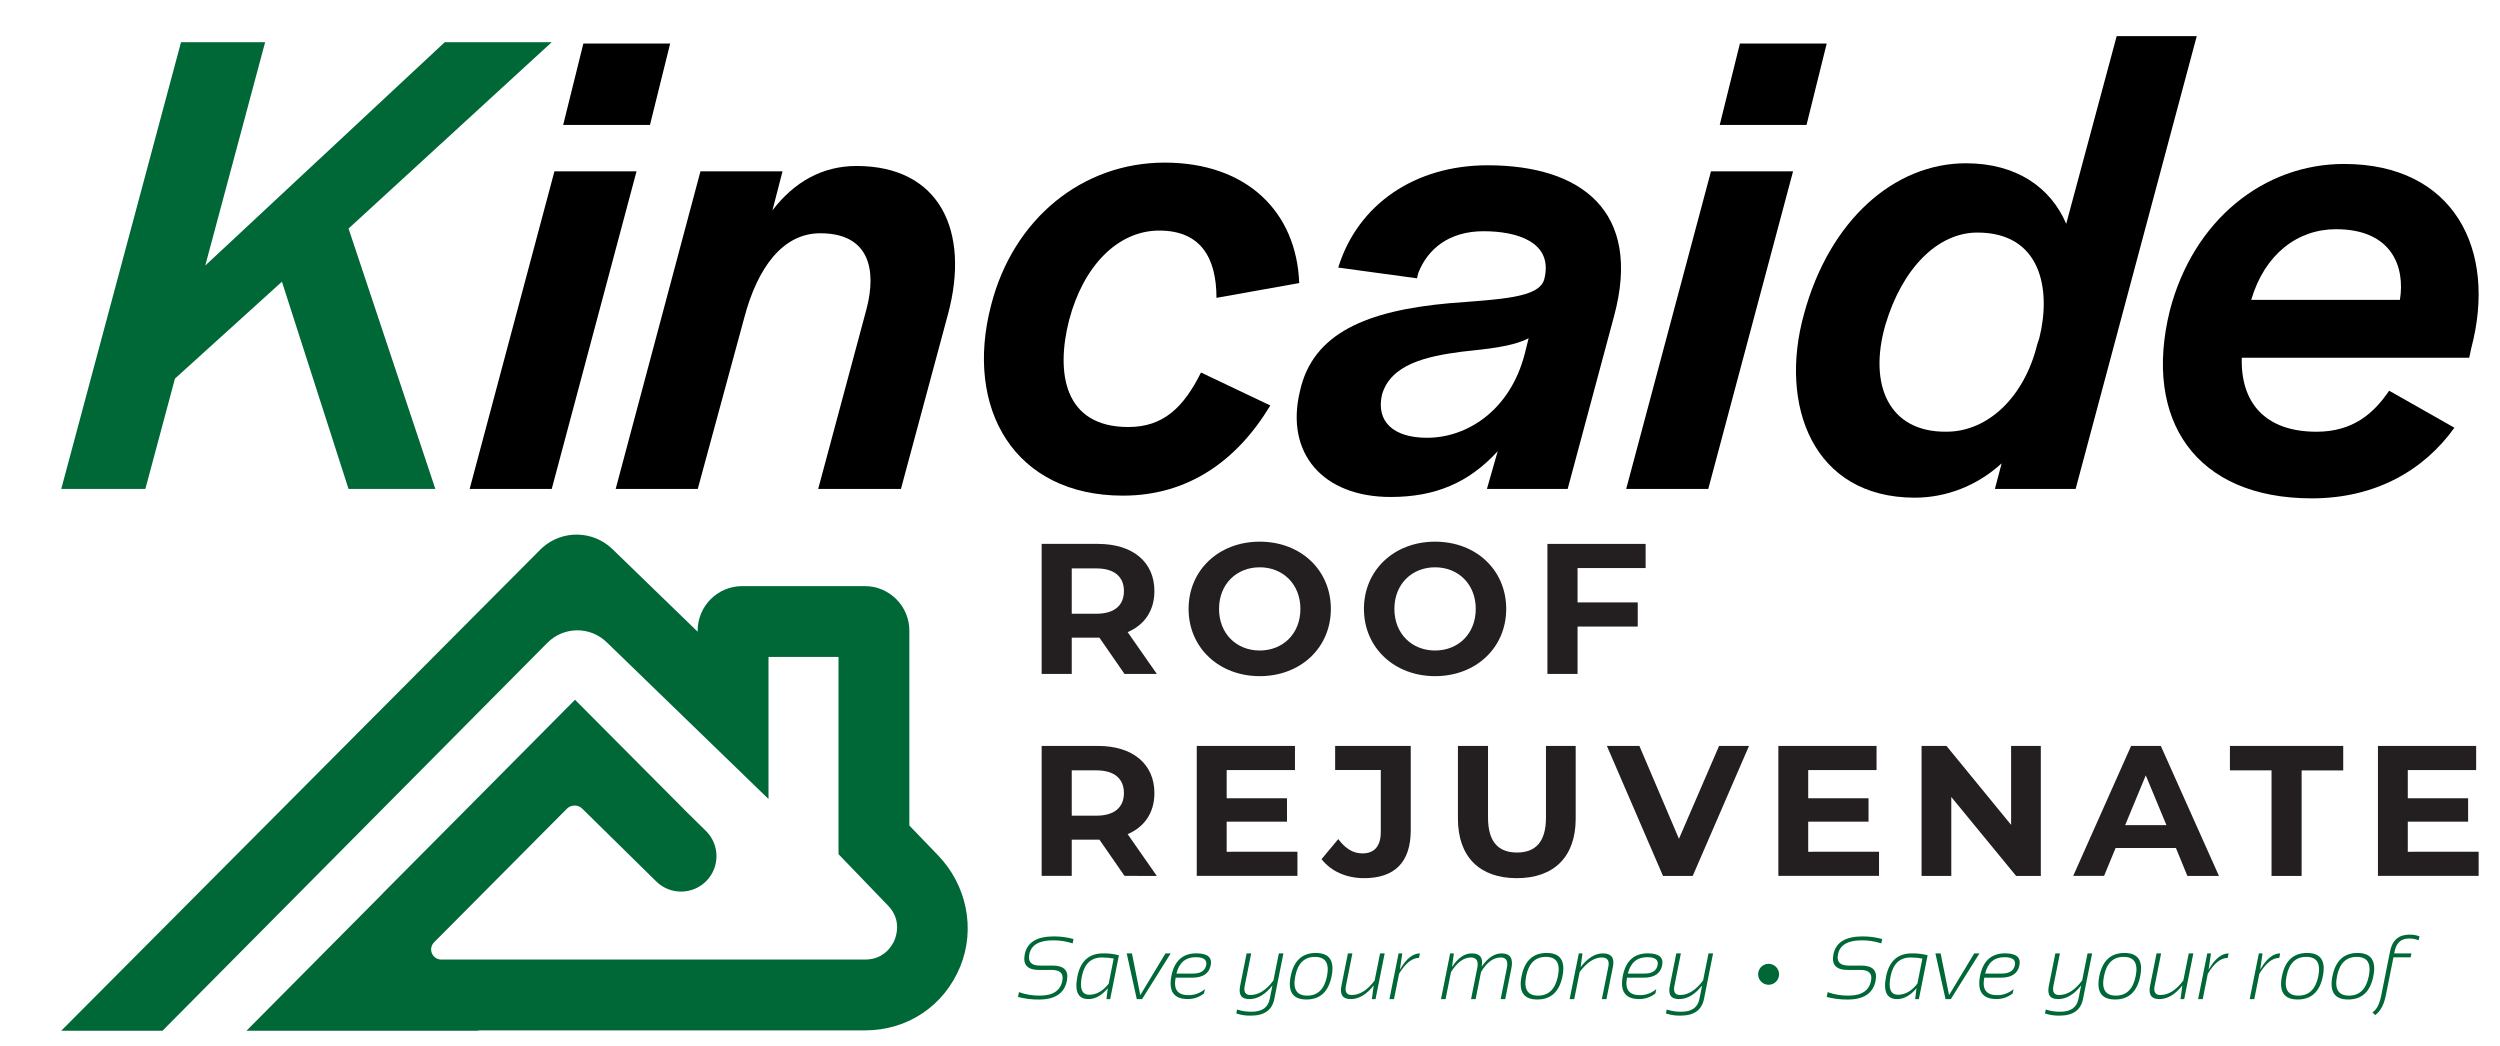 <?xml version="1.0" encoding="UTF-8"?>
<svg id="Layer_1" data-name="Layer 1" xmlns="http://www.w3.org/2000/svg" xmlns:xlink="http://www.w3.org/1999/xlink" viewBox="0 0 1782 745.69">
  <defs>
    <style>
      .cls-1 {
        filter: url(#drop-shadow-14);
      }

      .cls-1, .cls-2, .cls-3, .cls-4, .cls-5, .cls-6, .cls-7, .cls-8, .cls-9, .cls-10, .cls-11, .cls-12, .cls-13, .cls-14, .cls-15, .cls-16, .cls-17 {
        stroke-width: 0px;
      }

      .cls-1, .cls-2, .cls-3, .cls-4, .cls-5, .cls-6, .cls-10, .cls-11, .cls-12, .cls-13, .cls-14, .cls-15, .cls-16, .cls-17 {
        fill: #231f20;
      }

      .cls-2 {
        filter: url(#drop-shadow-12);
      }

      .cls-3 {
        filter: url(#drop-shadow-11);
      }

      .cls-4 {
        filter: url(#drop-shadow-13);
      }

      .cls-5 {
        filter: url(#drop-shadow-15);
      }

      .cls-6 {
        filter: url(#drop-shadow-10);
      }

      .cls-7 {
        fill: #000;
      }

      .cls-8 {
        filter: url(#drop-shadow-1);
      }

      .cls-8, .cls-9 {
        fill: #006837;
      }

      .cls-18 {
        filter: url(#drop-shadow-16);
      }

      .cls-10 {
        filter: url(#drop-shadow-8);
      }

      .cls-11 {
        filter: url(#drop-shadow-2);
      }

      .cls-12 {
        filter: url(#drop-shadow-6);
      }

      .cls-13 {
        filter: url(#drop-shadow-3);
      }

      .cls-14 {
        filter: url(#drop-shadow-7);
      }

      .cls-15 {
        filter: url(#drop-shadow-4);
      }

      .cls-16 {
        filter: url(#drop-shadow-5);
      }

      .cls-17 {
        filter: url(#drop-shadow-9);
      }
    </style>
    <filter id="drop-shadow-1" filterUnits="userSpaceOnUse">
      <feOffset dx="10" dy="10"/>
      <feGaussianBlur result="blur" stdDeviation="8"/>
      <feFlood flood-color="#000" flood-opacity=".4"/>
      <feComposite in2="blur" operator="in"/>
      <feComposite in="SourceGraphic"/>
    </filter>
    <filter id="drop-shadow-2" filterUnits="userSpaceOnUse">
      <feOffset dx="10" dy="10"/>
      <feGaussianBlur result="blur-2" stdDeviation="8"/>
      <feFlood flood-color="#000" flood-opacity=".4"/>
      <feComposite in2="blur-2" operator="in"/>
      <feComposite in="SourceGraphic"/>
    </filter>
    <filter id="drop-shadow-3" filterUnits="userSpaceOnUse">
      <feOffset dx="10" dy="10"/>
      <feGaussianBlur result="blur-3" stdDeviation="8"/>
      <feFlood flood-color="#000" flood-opacity=".4"/>
      <feComposite in2="blur-3" operator="in"/>
      <feComposite in="SourceGraphic"/>
    </filter>
    <filter id="drop-shadow-4" filterUnits="userSpaceOnUse">
      <feOffset dx="10" dy="10"/>
      <feGaussianBlur result="blur-4" stdDeviation="8"/>
      <feFlood flood-color="#000" flood-opacity=".4"/>
      <feComposite in2="blur-4" operator="in"/>
      <feComposite in="SourceGraphic"/>
    </filter>
    <filter id="drop-shadow-5" filterUnits="userSpaceOnUse">
      <feOffset dx="10" dy="10"/>
      <feGaussianBlur result="blur-5" stdDeviation="8"/>
      <feFlood flood-color="#000" flood-opacity=".4"/>
      <feComposite in2="blur-5" operator="in"/>
      <feComposite in="SourceGraphic"/>
    </filter>
    <filter id="drop-shadow-6" filterUnits="userSpaceOnUse">
      <feOffset dx="10" dy="10"/>
      <feGaussianBlur result="blur-6" stdDeviation="8"/>
      <feFlood flood-color="#000" flood-opacity=".4"/>
      <feComposite in2="blur-6" operator="in"/>
      <feComposite in="SourceGraphic"/>
    </filter>
    <filter id="drop-shadow-7" filterUnits="userSpaceOnUse">
      <feOffset dx="10" dy="10"/>
      <feGaussianBlur result="blur-7" stdDeviation="8"/>
      <feFlood flood-color="#000" flood-opacity=".4"/>
      <feComposite in2="blur-7" operator="in"/>
      <feComposite in="SourceGraphic"/>
    </filter>
    <filter id="drop-shadow-8" filterUnits="userSpaceOnUse">
      <feOffset dx="10" dy="10"/>
      <feGaussianBlur result="blur-8" stdDeviation="8"/>
      <feFlood flood-color="#000" flood-opacity=".4"/>
      <feComposite in2="blur-8" operator="in"/>
      <feComposite in="SourceGraphic"/>
    </filter>
    <filter id="drop-shadow-9" filterUnits="userSpaceOnUse">
      <feOffset dx="10" dy="10"/>
      <feGaussianBlur result="blur-9" stdDeviation="8"/>
      <feFlood flood-color="#000" flood-opacity=".4"/>
      <feComposite in2="blur-9" operator="in"/>
      <feComposite in="SourceGraphic"/>
    </filter>
    <filter id="drop-shadow-10" filterUnits="userSpaceOnUse">
      <feOffset dx="10" dy="10"/>
      <feGaussianBlur result="blur-10" stdDeviation="8"/>
      <feFlood flood-color="#000" flood-opacity=".4"/>
      <feComposite in2="blur-10" operator="in"/>
      <feComposite in="SourceGraphic"/>
    </filter>
    <filter id="drop-shadow-11" filterUnits="userSpaceOnUse">
      <feOffset dx="10" dy="10"/>
      <feGaussianBlur result="blur-11" stdDeviation="8"/>
      <feFlood flood-color="#000" flood-opacity=".4"/>
      <feComposite in2="blur-11" operator="in"/>
      <feComposite in="SourceGraphic"/>
    </filter>
    <filter id="drop-shadow-12" filterUnits="userSpaceOnUse">
      <feOffset dx="10" dy="10"/>
      <feGaussianBlur result="blur-12" stdDeviation="8"/>
      <feFlood flood-color="#000" flood-opacity=".4"/>
      <feComposite in2="blur-12" operator="in"/>
      <feComposite in="SourceGraphic"/>
    </filter>
    <filter id="drop-shadow-13" filterUnits="userSpaceOnUse">
      <feOffset dx="10" dy="10"/>
      <feGaussianBlur result="blur-13" stdDeviation="8"/>
      <feFlood flood-color="#000" flood-opacity=".4"/>
      <feComposite in2="blur-13" operator="in"/>
      <feComposite in="SourceGraphic"/>
    </filter>
    <filter id="drop-shadow-14" filterUnits="userSpaceOnUse">
      <feOffset dx="10" dy="10"/>
      <feGaussianBlur result="blur-14" stdDeviation="8"/>
      <feFlood flood-color="#000" flood-opacity=".4"/>
      <feComposite in2="blur-14" operator="in"/>
      <feComposite in="SourceGraphic"/>
    </filter>
    <filter id="drop-shadow-15" filterUnits="userSpaceOnUse">
      <feOffset dx="10" dy="10"/>
      <feGaussianBlur result="blur-15" stdDeviation="8"/>
      <feFlood flood-color="#000" flood-opacity=".4"/>
      <feComposite in2="blur-15" operator="in"/>
      <feComposite in="SourceGraphic"/>
    </filter>
    <filter id="drop-shadow-16" filterUnits="userSpaceOnUse">
      <feOffset dx="10" dy="10"/>
      <feGaussianBlur result="blur-16" stdDeviation="8"/>
      <feFlood flood-color="#000" flood-opacity=".4"/>
      <feComposite in2="blur-16" operator="in"/>
      <feComposite in="SourceGraphic"/>
    </filter>
  </defs>
  <path class="cls-8" d="M658.65,599.69l-20.46-21.24v-138.89c0-17.55-14.22-31.77-31.77-31.78h-87.36c-17.55,0-31.77,14.22-31.77,31.77v.74l-60.79-58.94c-13.85-13.35-35.66-13.75-50-.92l-.5.46L33.67,724.69h72.18l274.38-276.56c11.61-11.64,30.41-11.8,42.21-.36l115.35,111.77v-101.26h49.9v140.57l35.36,36.72c9.65,10.03,5.91,21.38,4.53,24.61-1.38,3.23-6.95,13.79-20.87,13.79h-302.2c-1.91,0-3.74-.75-5.09-2.1-2.82-2.81-2.83-7.36-.02-10.18l94.61-95.17c1.46-1.5,3.47-2.34,5.56-2.33,2.08-.02,4.09.81,5.55,2.3l52.63,51.78s.04.04.06.06c9.98,9.75,25.97,9.55,35.72-.43,9.71-9.95,9.55-25.88-.37-35.63l-15.33-15.08h.06s-78.03-78.42-78.03-78.42l-66.27,66.78-70.06,70.5c-.62.62-1.22,1.26-1.8,1.91l-96.02,96.72h165.49l-.24-.24h275.75c30.21,0,56.29-17.48,67.75-45.53,11.07-27.05,4.47-58.16-15.81-79.22Z"/>
  <path class="cls-11" d="M791.54,470.37l-17.87-25.82h-19.73v25.82h-21.45v-92.68h40.12c24.76,0,40.25,12.84,40.25,33.63,0,13.9-7,24.09-19.07,29.26l20.79,29.79h-23.04ZM771.42,395.16h-17.48v32.31h17.48c13.1,0,19.72-6.09,19.72-16.15s-6.62-16.16-19.72-16.16Z"/>
  <path class="cls-13" d="M837.22,424.03c0-27.54,21.45-47.93,50.71-47.93s50.71,20.26,50.71,47.93-21.58,47.93-50.71,47.93-50.71-20.39-50.71-47.93ZM916.93,424.03c0-17.61-12.45-29.66-29-29.66s-29,12-29,29.66,12.44,29.65,29,29.65,29-11.99,29-29.65Z"/>
  <path class="cls-15" d="M962.21,424.03c0-27.54,21.45-47.93,50.71-47.93s50.71,20.26,50.71,47.93-21.58,47.93-50.71,47.93-50.71-20.39-50.71-47.93ZM1041.92,424.03c0-17.61-12.45-29.66-29-29.66s-29,12-29,29.66,12.44,29.65,29,29.65,29-11.99,29-29.65Z"/>
  <path class="cls-16" d="M1114.48,394.9v24.49h42.9v17.22h-42.9v33.76h-21.48v-92.68h70v17.21h-48.52Z"/>
  <path class="cls-12" d="M791.54,614.32l-17.87-25.82h-19.73v25.82h-21.45v-92.63h40.12c24.76,0,40.25,12.84,40.25,33.63,0,13.9-7,24.09-19.07,29.26l20.79,29.79-23.04-.05ZM771.42,539.11h-17.48v32.31h17.48c13.1,0,19.72-6.09,19.72-16.15s-6.62-16.16-19.72-16.16h0Z"/>
  <path class="cls-14" d="M914.81,597.11v17.21h-71.76v-92.63h70v17.21h-48.68v20.12h43v16.67h-43v21.45l50.44-.03Z"/>
  <path class="cls-10" d="M932,602.4l11.91-14.3c5,6.75,10.59,10.2,17.21,10.2,8.61,0,13.11-5.17,13.11-15.36v-44.09h-32.54v-17.16h53.89v60.11c0,22.9-11.52,34.16-33.37,34.16-12.44-.05-23.43-4.82-30.21-13.56Z"/>
  <path class="cls-17" d="M1029.21,573.54v-51.85h21.45v51.1c0,17.61,7.68,24.89,20.65,24.89s20.66-7.28,20.66-24.89v-51.1h21.18v51.9c0,27.27-15.62,42.37-42,42.37s-41.94-15.15-41.94-42.42Z"/>
  <path class="cls-6" d="M1236.69,521.69l-40.12,92.68h-21.18l-40-92.68h23.17l28.2,66.2,28.6-66.2h21.33Z"/>
  <path class="cls-3" d="M1329.37,597.11v17.21h-71.76v-92.63h70v17.21h-48.72v20.12h43v16.67h-43v21.45l50.48-.03Z"/>
  <path class="cls-2" d="M1444.69,521.69v92.68h-17.6l-46.21-56.27v56.27h-21.19v-92.68h17.75l46.07,56.27v-56.27h21.18Z"/>
  <path class="cls-4" d="M1541,594.46h-43l-8.21,19.86h-22l41.26-92.63h21.18l41.44,92.68h-22.51l-8.16-19.91ZM1534.24,578.17l-14.73-35.48-14.7,35.48h29.43Z"/>
  <path class="cls-1" d="M1609.15,539.11h-29.66v-17.42h80.76v17.47h-29.65v75.21h-21.45v-75.26Z"/>
  <path class="cls-5" d="M1756.78,597.11v17.21h-71.78v-92.63h70v17.21h-48.73v20.12h43v16.67h-43v21.45l50.51-.03Z"/>
  <path class="cls-9" d="M725.64,710.61l.68-3.42c4.77,1.73,9.82,2.57,14.9,2.48,9.29,0,14.62-3.51,16-10.54,1.03-5.18-1.48-7.77-7.51-7.76h-9.12c-8.25,0-11.63-3.72-10.15-11.17,1.7-8.48,8.6-12.72,20.7-12.73,4.75-.03,9.48.6,14.06,1.87l-.63,3.1c-4.52-1.47-9.25-2.21-14-2.17-9.93,0-15.55,3.31-16.88,9.93-1.08,5.38,1.42,8.07,7.51,8.06h9.12c8.21,0,11.6,3.62,10.15,10.87-1.78,8.89-8.4,13.33-19.86,13.34-5.05.06-10.09-.56-14.97-1.86Z"/>
  <path class="cls-9" d="M791.33,712.16h-2.64l.93-7.76c-4.3,5.17-8.89,7.76-13.77,7.76-7.41,0-10.03-5.39-7.88-16.17,2.19-10.94,8.3-16.41,18.33-16.41,3.8-.08,7.59.37,11.27,1.33l-6.24,31.25ZM793.84,683.24c-2.76-.51-5.56-.76-8.37-.75-7.76,0-12.53,4.48-14.31,13.44-1.76,8.75.02,13.13,5.34,13.12,5.05,0,9.64-2.63,13.78-7.88l3.56-17.93Z"/>
  <path class="cls-9" d="M803.12,679.58h3.73l5.95,29.75,17.94-29.75h3.72l-20.38,32.58h-3.79l-7.17-32.58Z"/>
  <path class="cls-9" d="M863,688.08c-1.18,5.87-5.6,8.81-13.25,8.81h-11.75c-1.66,8.32,1.4,12.48,9.18,12.47,4.29.02,8.44-1.52,11.67-4.34l-.62,3.1c-3.29,2.63-7.39,4.05-11.61,4-9.95,0-13.82-5.56-11.6-16.67,2.13-10.61,8.08-15.92,17.87-15.91,7.88.03,11.25,2.87,10.11,8.54ZM838.55,693.97h11.73c5.52,0,8.68-2,9.49-6,.75-3.79-1.74-5.69-7.48-5.68-7.23.01-11.81,3.91-13.73,11.68h-.01Z"/>
  <path class="cls-9" d="M907,702.41c-5.11,6.5-10.59,9.75-16.45,9.75s-7.83-3.16-6.57-9.47l4.62-23.11h3.26l-4.62,23.11c-.86,4.37.5,6.56,4.07,6.55,5.77,0,11.23-3.44,16.38-10.33l3.88-19.33h3.26l-6.52,32.58c-1.57,7.86-7.14,11.79-16.72,11.79-3.52.08-7.03-.45-10.37-1.55l.56-2.8c3.36,1.1,6.89,1.63,10.43,1.56,7.33,0,11.61-3,12.84-9l1.95-9.75Z"/>
  <path class="cls-9" d="M920,695.87c2.21-11.07,8.17-16.6,17.9-16.6s13.48,5.53,11.27,16.6c-2.22,11.04-8.19,16.56-17.91,16.57s-13.47-5.52-11.26-16.57ZM931.77,709.69c7.55,0,12.26-4.64,14.12-13.93,1.82-9.12-1.05-13.68-8.6-13.68s-12.22,4.56-14,13.68c-1.89,9.29.93,13.93,8.48,13.93Z"/>
  <path class="cls-9" d="M987,679.58l-6.51,32.58h-2.64l1.33-9.75c-5.11,6.5-10.59,9.75-16.44,9.75-5.65,0-7.85-3.16-6.58-9.47l4.62-23.11h3.22l-4.61,23.11c-.87,4.37.49,6.56,4.06,6.55,5.77,0,11.23-3.44,16.39-10.33l3.87-19.33h3.29Z"/>
  <path class="cls-9" d="M990.39,712.16l6.51-32.58h2.64l-1.71,11.6c4.47-7.74,9.23-11.61,14.28-11.6l-.65,3.22c-4.93,0-9.66,3.76-14.19,11.27l-3.63,18.09h-3.25Z"/>
  <path class="cls-9" d="M1027.16,712.16l6.51-32.58h2.64l-1.3,9.68c4.22-6.46,8.89-9.69,14-9.68,6,0,8.37,3.14,7.11,9.43,4.4-6.29,9.15-9.44,14.24-9.43,6.04,0,8.37,3.46,7,10.39l-4.43,22.19h-3.26l4.43-22.19c1-4.98-.45-7.47-4.34-7.48-5.33,0-10.03,3.48-14.09,10.43l-3.84,19.24h-3.26l4.43-22.19c1-4.98-.53-7.47-4.59-7.48-5.09,0-9.81,3.48-14.15,10.43l-3.85,19.24h-3.25Z"/>
  <path class="cls-9" d="M1084.56,695.87c2.21-11.07,8.18-16.6,17.91-16.6s13.48,5.53,11.26,16.6c-2.21,11.04-8.18,16.56-17.91,16.57s-13.48-5.52-11.26-16.57ZM1096.38,709.67c7.55,0,12.25-4.64,14.12-13.93,1.82-9.12-1.04-13.68-8.59-13.68s-12.23,4.56-14.06,13.68c-1.86,9.3.98,13.95,8.53,13.95v-.02Z"/>
  <path class="cls-9" d="M1118.85,712.16l6.52-32.58h2.63l-1.33,9.74c5.11-6.5,10.38-9.75,15.82-9.74,6.06,0,8.46,3.15,7.2,9.46l-4.62,23.12h-3.26l4.62-23.12c.87-4.36-.69-6.54-4.68-6.55-5.33,0-10.59,3.45-15.76,10.34l-3.88,19.33h-3.26Z"/>
  <path class="cls-9" d="M1184.79,688.08c-1.18,5.87-5.6,8.81-13.25,8.81h-11.79c-1.66,8.32,1.4,12.48,9.18,12.47,4.29.02,8.43-1.53,11.67-4.34l-.62,3.1c-3.29,2.63-7.39,4.05-11.61,4-9.95,0-13.81-5.56-11.6-16.67,2.13-10.61,8.09-15.92,17.87-15.91,7.9.03,11.28,2.87,10.15,8.54ZM1160.34,693.97h11.72c5.53,0,8.7-2,9.5-6,.74-3.79-1.75-5.69-7.48-5.68-7.24.01-11.82,3.91-13.74,11.68h0Z"/>
  <path class="cls-9" d="M1213.27,702.41c-5.11,6.5-10.59,9.75-16.44,9.75s-7.84-3.16-6.58-9.47l4.62-23.11h3.26l-4.62,23.11c-.87,4.37.49,6.56,4.06,6.55,5.77,0,11.23-3.44,16.39-10.33l3.87-19.33h3.26l-6.51,32.58c-1.58,7.86-7.16,11.79-16.73,11.79-3.52.07-7.02-.45-10.36-1.55l.55-2.8c3.36,1.1,6.89,1.63,10.43,1.56,7.37,0,11.65-3,12.85-9l1.95-9.75Z"/>
  <path class="cls-9" d="M1302.08,710.61l.68-3.42c4.77,1.73,9.82,2.57,14.9,2.48,9.28,0,14.61-3.51,16-10.54,1.03-5.18-1.48-7.77-7.51-7.76h-9.12c-8.26,0-11.64-3.72-10.15-11.17,1.7-8.48,8.6-12.72,20.7-12.73,4.75-.03,9.47.6,14.05,1.87l-.62,3.1c-4.52-1.47-9.25-2.21-14-2.17-9.93,0-15.55,3.31-16.88,9.93-1.08,5.38,1.42,8.07,7.51,8.06h9.12c8.21,0,11.6,3.62,10.15,10.87-1.78,8.89-8.4,13.33-19.86,13.34-5.05.06-10.09-.56-14.97-1.86Z"/>
  <path class="cls-9" d="M1367.77,712.16h-2.64l.93-7.76c-4.3,5.17-8.89,7.76-13.77,7.76-7.41,0-10.04-5.39-7.89-16.17,2.2-10.94,8.31-16.41,18.34-16.41,3.8-.08,7.59.37,11.27,1.33l-6.24,31.25ZM1370.28,683.24c-2.76-.51-5.57-.76-8.38-.75-7.75,0-12.51,4.48-14.3,13.44-1.76,8.75.02,13.13,5.34,13.12,5.04,0,9.63-2.63,13.77-7.88l3.57-17.93Z"/>
  <path class="cls-9" d="M1379.56,679.58h3.72l6,29.75,17.94-29.75h3.72l-20.39,32.58h-3.78l-7.21-32.58Z"/>
  <path class="cls-9" d="M1439.45,688.08c-1.18,5.87-5.6,8.81-13.25,8.81h-11.79c-1.66,8.32,1.4,12.48,9.18,12.47,4.29.02,8.43-1.53,11.67-4.34l-.62,3.1c-3.29,2.63-7.39,4.05-11.61,4-9.95,0-13.81-5.56-11.6-16.67,2.13-10.61,8.08-15.92,17.87-15.91,7.9.03,11.28,2.87,10.15,8.54ZM1415,693.97h11.73c5.52,0,8.68-2,9.49-6,.75-3.79-1.74-5.69-7.48-5.68-7.24.01-11.82,3.91-13.74,11.68Z"/>
  <path class="cls-9" d="M1483.45,702.41c-5.11,6.5-10.6,9.75-16.45,9.75s-7.85-3.16-6.58-9.47l4.63-23.11h3.26l-4.63,23.11c-.87,4.37.48,6.56,4.07,6.55,5.77,0,11.23-3.44,16.38-10.33l3.88-19.33h3.26l-6.52,32.58c-1.57,7.86-7.15,11.79-16.72,11.79-3.52.08-7.03-.45-10.37-1.55l.56-2.8c3.36,1.1,6.89,1.63,10.43,1.56,7.33,0,11.61-3,12.84-9l1.96-9.75Z"/>
  <path class="cls-9" d="M1496.39,695.87c2.21-11.07,8.17-16.6,17.9-16.6s13.48,5.53,11.26,16.6c-2.21,11.04-8.18,16.56-17.9,16.57-9.72,0-13.47-5.52-11.26-16.57ZM1508.21,709.67c7.55,0,12.25-4.64,14.12-13.93,1.82-9.12-1.05-13.68-8.6-13.68s-12.22,4.56-14,13.68c-1.9,9.3.93,13.95,8.48,13.95v-.02Z"/>
  <path class="cls-9" d="M1563.41,679.58l-6.52,32.58h-2.63l1.33-9.75c-5.11,6.5-10.59,9.75-16.44,9.75-5.65,0-7.85-3.16-6.58-9.47l4.62-23.11h3.26l-4.62,23.11c-.87,4.37.49,6.56,4.06,6.55,5.77,0,11.23-3.44,16.38-10.33l3.88-19.33h3.26Z"/>
  <path class="cls-9" d="M1566.82,712.16l6.52-32.58h2.66l-1.71,11.6c4.47-7.74,9.22-11.61,14.27-11.6l-.65,3.22c-4.92,0-9.65,3.76-14.18,11.27l-3.63,18.09h-3.28Z"/>
  <path class="cls-9" d="M1603.59,712.16l6.52-32.58h2.64l-1.71,11.6c4.47-7.74,9.22-11.61,14.27-11.6l-.65,3.22c-4.92,0-9.65,3.76-14.18,11.27l-3.63,18.09h-3.26Z"/>
  <path class="cls-9" d="M1626.56,695.87c2.21-11.07,8.18-16.6,17.9-16.6s13.47,5.53,11.26,16.6c-2.21,11.04-8.18,16.56-17.9,16.57-9.72,0-13.47-5.52-11.26-16.57ZM1638.38,709.67c7.55,0,12.25-4.64,14.12-13.93,1.82-9.12-1.05-13.68-8.6-13.68s-12.24,4.56-14.05,13.68c-1.9,9.3.94,13.95,8.53,13.95v-.02Z"/>
  <path class="cls-9" d="M1662.55,695.87c2.21-11.07,8.18-16.6,17.9-16.6s13.48,5.53,11.27,16.6c-2.22,11.04-8.19,16.56-17.91,16.57s-13.47-5.52-11.26-16.57ZM1674.37,709.67c7.55,0,12.26-4.64,14.12-13.93,1.82-9.12-1.04-13.68-8.59-13.68s-12.23,4.56-14.06,13.68c-1.86,9.3.98,13.95,8.53,13.95v-.02Z"/>
  <path class="cls-9" d="M1706.61,679.58h12.26l-.56,2.79h-12.26l-5.46,27.3c-1.33,6.58-3.87,11.22-7.6,13.91l-1.92-2c2.93-1.76,5.02-5.72,6.26-11.89l6.33-31.68c1.58-7.88,6.22-11.82,13.91-11.82,2.39-.04,4.77.38,7,1.24l-.56,2.8c-2.22-.89-4.61-1.32-7-1.25-5.51,0-8.87,3.03-10.09,9.1l-.31,1.5Z"/>
  <circle class="cls-9" cx="1260.66" cy="694.48" r="7.47"/>
  <g class="cls-18">
    <path class="cls-9" d="M119.04,20.06h59.95l-42.68,159.22L307.03,20.06h76.25l-144.84,132.85,61.87,185.6h-61.87l-47.48-147.71-76.25,69.06-21.1,78.65h-59.95L119.04,20.06Z"/>
    <path class="cls-7" d="M385.2,112.14h58.51l-60.43,226.36h-58.51l60.43-226.36ZM405.82,21.02h61.87l-14.39,58.03h-61.87l14.39-58.03Z"/>
    <path class="cls-7" d="M489.27,112.14h58.51l-7.19,27.82c15.35-20.14,35.49-31.65,59.95-31.65,59.47,0,81.05,46.52,65.22,105.51l-33.57,124.69h-58.99l34.53-128.53c7.19-27.82,1.92-53.71-33.09-53.71-26.38,0-44.6,23.98-54.19,60.43l-33.09,121.82h-58.51l60.43-226.36Z"/>
    <path class="cls-7" d="M696.44,207.58c15.83-61.87,65.22-101.67,123.73-101.67s94,35.01,95.92,85.85l-58.99,10.55c0-28.3-11.03-47.96-40.76-47.96s-54.19,25.42-64.26,63.78c-9.59,37.41-3.84,76.25,42.2,76.25,24.94,0,39.33-13.91,51.8-38.85l49.4,23.5c-23.98,39.81-58.99,64.26-105.03,64.26-77.69,0-113.18-62.35-94-135.72Z"/>
    <path class="cls-7" d="M916.56,268.97c9.11-41.72,47.96-57.55,106.47-62.83,36.93-2.88,63.79-3.84,67.62-16.79l.48-1.92c5.28-25.42-20.62-32.61-43.64-32.61-24.46,0-39.8,12.47-46.52,29.73l-.96,3.84-56.11-7.67c13.91-45.08,54.67-72.9,106.47-72.9,66.66,0,110.31,32.61,90.16,107.43l-33.09,123.25h-57.55l7.67-26.86c-20.62,22.54-44.6,32.61-76.25,32.61-48.44,0-75.3-31.17-64.74-75.3ZM1076.74,242.59l2.88-11.51c-11.99,6.23-30.21,7.67-47.48,9.59-25.9,3.36-50.84,9.11-57.07,30.69-4.32,19.18,8.15,30.69,32.13,30.69,28.3,0,58.99-19.18,69.54-59.47Z"/>
    <path class="cls-7" d="M1209.58,112.14h58.51l-60.43,226.36h-58.51l60.43-226.36ZM1230.21,21.02h61.87l-14.39,58.03h-61.87l14.39-58.03Z"/>
    <path class="cls-7" d="M1275.76,214.29c18.22-67.62,64.74-107.91,115.58-107.91,35.97,0,60.43,17.26,71.46,43.16l35.97-133.8h57.07l-86.33,322.76h-57.55l4.8-18.22c-17.26,15.83-39.33,24.46-61.87,24.46-72.9,0-96.88-66.18-79.13-130.45ZM1442.17,235.39l1.44-4.32c8.63-34.53,1.44-75.3-44.12-75.3-28.3,0-53.71,25.42-65.7,66.18-11.99,42.2,2.4,76.25,43.64,75.77,29.74,0,55.63-24.94,64.74-62.35Z"/>
    <path class="cls-7" d="M1536.64,211.42c16.79-64.74,67.14-104.55,124.21-104.55,78.17,0,109.35,60.91,90.64,131.41l-1.44,6.71h-162.1c-.96,31.65,16.31,52.75,53.24,52.75,25.9,0,40.76-12.95,51.79-29.25l46.52,26.38c-21.58,30.21-56.11,50.36-101.67,50.36-82.97,0-120.38-56.11-101.19-133.8ZM1700.66,203.74c3.84-23.5-5.75-50.36-45.56-50.36-27.34,0-50.84,17.74-60.43,50.36h105.99Z"/>
  </g>
</svg>